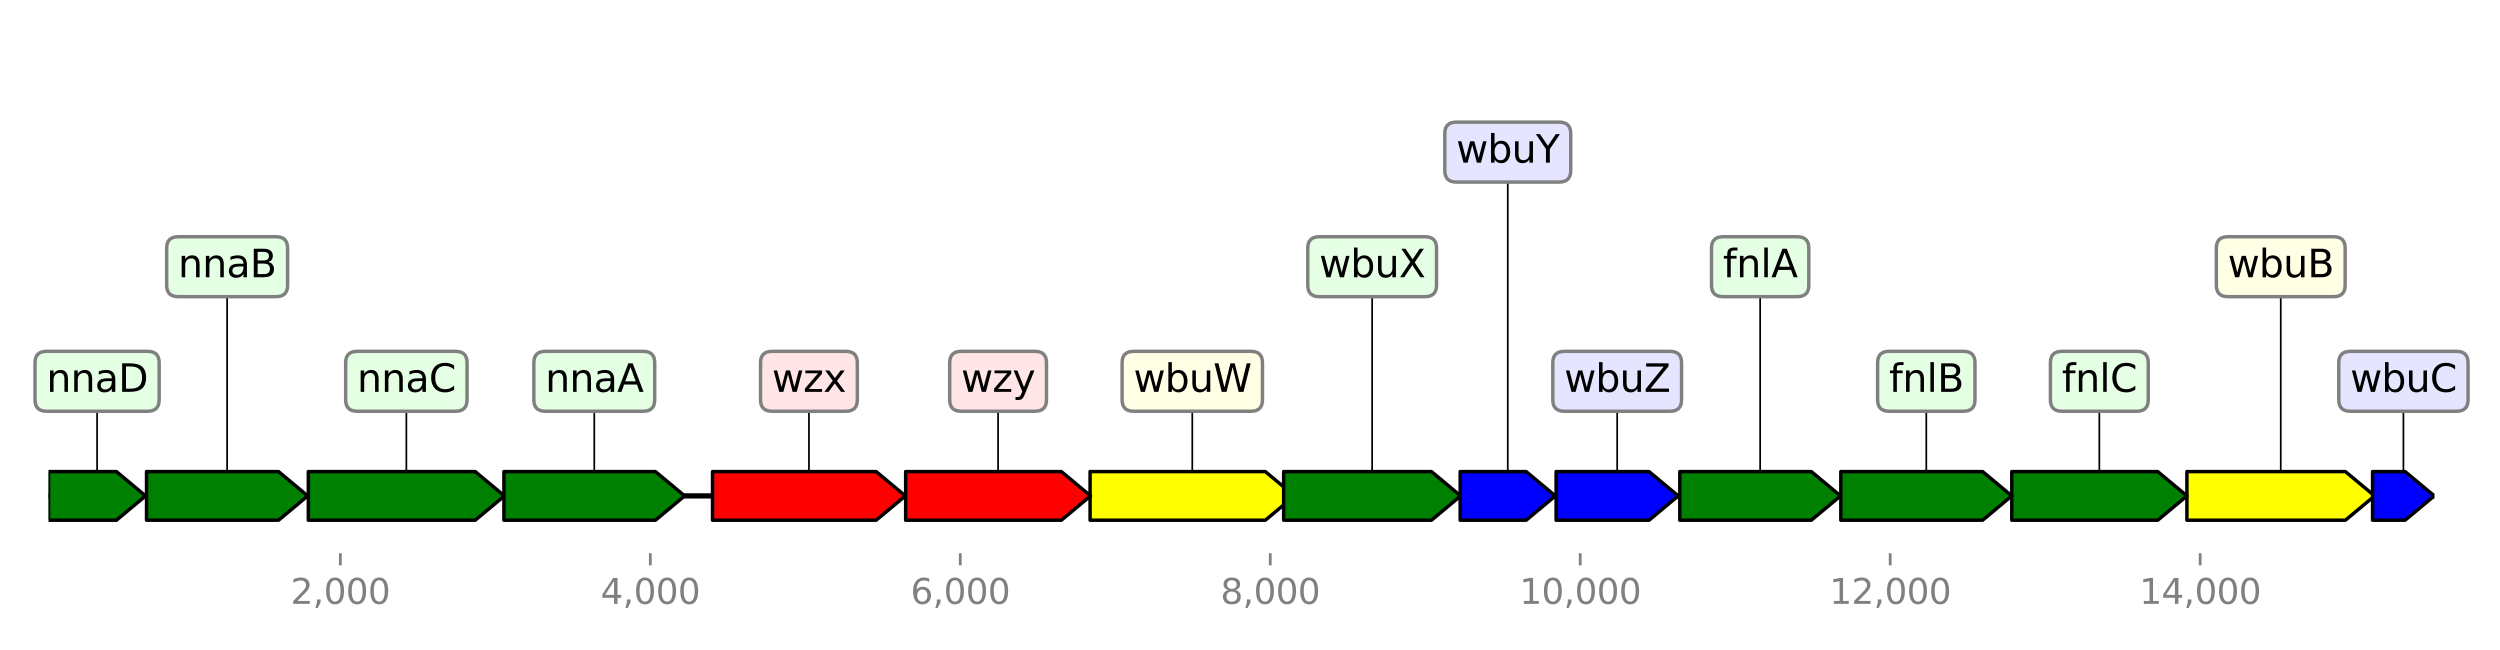 <?xml version="1.0" encoding="utf-8" standalone="no"?>
<!DOCTYPE svg PUBLIC "-//W3C//DTD SVG 1.1//EN"
  "http://www.w3.org/Graphics/SVG/1.1/DTD/svg11.dtd">
<svg height="187.2pt" version="1.1" viewBox="0 0 720 187.2" width="720pt" xmlns="http://www.w3.org/2000/svg" xmlns:xlink="http://www.w3.org/1999/xlink">
 <defs>
  <style type="text/css">*{stroke-linecap:butt;stroke-linejoin:round;}</style>
 </defs>
 <g id="figure_1">
  <g id="patch_1">
   <path d="M 0 187.2 
L 720 187.2 
L 720 0 
L 0 0 
z
" style="fill:#ffffff;"/>
  </g>
  <g id="axes_1">
   <g id="line2d_1">
    <path clip-path="url(#pc04a6fda12)" d="M 13.978 142.818 
L 701.079 142.818 
" style="fill:none;stroke:#000000;stroke-linecap:square;stroke-width:1.5;"/>
   </g>
   <g id="line2d_2">
    <path clip-path="url(#pc04a6fda12)" d="M 343.379 109.813 
L 343.379 142.818 
" style="fill:none;stroke:#000000;stroke-linecap:square;stroke-width:0.5;"/>
   </g>
   <g id="line2d_3">
    <path clip-path="url(#pc04a6fda12)" d="M 117.033 109.813 
L 117.033 142.818 
" style="fill:none;stroke:#000000;stroke-linecap:square;stroke-width:0.5;"/>
   </g>
   <g id="line2d_4">
    <path clip-path="url(#pc04a6fda12)" d="M 232.973 109.813 
L 232.973 142.818 
" style="fill:none;stroke:#000000;stroke-linecap:square;stroke-width:0.5;"/>
   </g>
   <g id="line2d_5">
    <path clip-path="url(#pc04a6fda12)" d="M 656.855 76.809 
L 656.855 142.818 
" style="fill:none;stroke:#000000;stroke-linecap:square;stroke-width:0.5;"/>
   </g>
   <g id="line2d_6">
    <path clip-path="url(#pc04a6fda12)" d="M 287.451 109.813 
L 287.451 142.818 
" style="fill:none;stroke:#000000;stroke-linecap:square;stroke-width:0.5;"/>
   </g>
   <g id="line2d_7">
    <path clip-path="url(#pc04a6fda12)" d="M 171.153 109.813 
L 171.153 142.818 
" style="fill:none;stroke:#000000;stroke-linecap:square;stroke-width:0.5;"/>
   </g>
   <g id="line2d_8">
    <path clip-path="url(#pc04a6fda12)" d="M 395.179 76.809 
L 395.179 142.818 
" style="fill:none;stroke:#000000;stroke-linecap:square;stroke-width:0.5;"/>
   </g>
   <g id="line2d_9">
    <path clip-path="url(#pc04a6fda12)" d="M 604.609 109.813 
L 604.609 142.818 
" style="fill:none;stroke:#000000;stroke-linecap:square;stroke-width:0.5;"/>
   </g>
   <g id="line2d_10">
    <path clip-path="url(#pc04a6fda12)" d="M 554.773 109.813 
L 554.773 142.818 
" style="fill:none;stroke:#000000;stroke-linecap:square;stroke-width:0.5;"/>
   </g>
   <g id="line2d_11">
    <path clip-path="url(#pc04a6fda12)" d="M 65.412 76.809 
L 65.412 142.818 
" style="fill:none;stroke:#000000;stroke-linecap:square;stroke-width:0.5;"/>
   </g>
   <g id="line2d_12">
    <path clip-path="url(#pc04a6fda12)" d="M 506.924 76.809 
L 506.924 142.818 
" style="fill:none;stroke:#000000;stroke-linecap:square;stroke-width:0.5;"/>
   </g>
   <g id="line2d_13">
    <path clip-path="url(#pc04a6fda12)" d="M 465.748 109.813 
L 465.748 142.818 
" style="fill:none;stroke:#000000;stroke-linecap:square;stroke-width:0.5;"/>
   </g>
   <g id="line2d_14">
    <path clip-path="url(#pc04a6fda12)" d="M 27.963 109.813 
L 27.963 142.818 
" style="fill:none;stroke:#000000;stroke-linecap:square;stroke-width:0.5;"/>
   </g>
   <g id="line2d_15">
    <path clip-path="url(#pc04a6fda12)" d="M 434.235 43.804 
L 434.235 142.818 
" style="fill:none;stroke:#000000;stroke-linecap:square;stroke-width:0.5;"/>
   </g>
   <g id="line2d_16">
    <path clip-path="url(#pc04a6fda12)" d="M 692.184 109.813 
L 692.184 142.818 
" style="fill:none;stroke:#000000;stroke-linecap:square;stroke-width:0.5;"/>
   </g>
   <g id="patch_2">
    <path clip-path="url(#pc04a6fda12)" d="M 313.942 135.818 
Q 339.18 135.818 364.419 135.818 
L 364.419 135.818 
Q 368.618 139.318 372.816 142.818 
Q 368.618 146.318 364.419 149.818 
L 364.419 149.818 
Q 339.18 149.818 313.942 149.818 
L 313.942 135.818 
z
" style="fill:#ffff00;stroke:#000000;stroke-linecap:round;"/>
   </g>
   <g id="patch_3">
    <path clip-path="url(#pc04a6fda12)" d="M 88.801 135.818 
Q 112.833 135.818 136.866 135.818 
L 136.866 135.818 
Q 141.065 139.318 145.265 142.818 
Q 141.065 146.318 136.866 149.818 
L 136.866 149.818 
Q 112.833 149.818 88.801 149.818 
L 88.801 135.818 
z
" style="fill:#008000;stroke:#000000;stroke-linecap:round;"/>
   </g>
   <g id="patch_4">
    <path clip-path="url(#pc04a6fda12)" d="M 205.21 135.818 
Q 228.773 135.818 252.335 135.818 
L 252.335 135.818 
Q 256.536 139.318 260.737 142.818 
Q 256.536 146.318 252.335 149.818 
L 252.335 149.818 
Q 228.773 149.818 205.21 149.818 
L 205.21 135.818 
z
" style="fill:#ff0000;stroke:#000000;stroke-linecap:round;"/>
   </g>
   <g id="patch_5">
    <path clip-path="url(#pc04a6fda12)" d="M 629.828 135.818 
Q 652.653 135.818 675.478 135.818 
L 675.478 135.818 
Q 679.68 139.318 683.881 142.818 
Q 679.68 146.318 675.478 149.818 
L 675.478 149.818 
Q 652.653 149.818 629.828 149.818 
L 629.828 135.818 
z
" style="fill:#ffff00;stroke:#000000;stroke-linecap:round;"/>
   </g>
   <g id="patch_6">
    <path clip-path="url(#pc04a6fda12)" d="M 260.826 135.818 
Q 283.25 135.818 305.675 135.818 
L 305.675 135.818 
Q 309.875 139.318 314.076 142.818 
Q 309.875 146.318 305.675 149.818 
L 305.675 149.818 
Q 283.25 149.818 260.826 149.818 
L 260.826 135.818 
z
" style="fill:#ff0000;stroke:#000000;stroke-linecap:round;"/>
   </g>
   <g id="patch_7">
    <path clip-path="url(#pc04a6fda12)" d="M 145.131 135.818 
Q 166.952 135.818 188.774 135.818 
L 188.774 135.818 
Q 192.975 139.318 197.176 142.818 
Q 192.975 146.318 188.774 149.818 
L 188.774 149.818 
Q 166.952 149.818 145.131 149.818 
L 145.131 135.818 
z
" style="fill:#008000;stroke:#000000;stroke-linecap:round;"/>
   </g>
   <g id="patch_8">
    <path clip-path="url(#pc04a6fda12)" d="M 369.692 135.818 
Q 390.98 135.818 412.269 135.818 
L 412.269 135.818 
Q 416.467 139.318 420.666 142.818 
Q 416.467 146.318 412.269 149.818 
L 412.269 149.818 
Q 390.98 149.818 369.692 149.818 
L 369.692 135.818 
z
" style="fill:#008000;stroke:#000000;stroke-linecap:round;"/>
   </g>
   <g id="patch_9">
    <path clip-path="url(#pc04a6fda12)" d="M 579.39 135.818 
Q 600.408 135.818 621.427 135.818 
L 621.427 135.818 
Q 625.627 139.318 629.828 142.818 
Q 625.627 146.318 621.427 149.818 
L 621.427 149.818 
Q 600.408 149.818 579.39 149.818 
L 579.39 135.818 
z
" style="fill:#008000;stroke:#000000;stroke-linecap:round;"/>
   </g>
   <g id="patch_10">
    <path clip-path="url(#pc04a6fda12)" d="M 530.157 135.818 
Q 550.574 135.818 570.991 135.818 
L 570.991 135.818 
Q 575.19 139.318 579.39 142.818 
Q 575.19 146.318 570.991 149.818 
L 570.991 149.818 
Q 550.574 149.818 530.157 149.818 
L 530.157 135.818 
z
" style="fill:#008000;stroke:#000000;stroke-linecap:round;"/>
   </g>
   <g id="patch_11">
    <path clip-path="url(#pc04a6fda12)" d="M 42.201 135.818 
Q 61.211 135.818 80.221 135.818 
L 80.221 135.818 
Q 84.422 139.318 88.622 142.818 
Q 84.422 146.318 80.221 149.818 
L 80.221 149.818 
Q 61.211 149.818 42.201 149.818 
L 42.201 135.818 
z
" style="fill:#008000;stroke:#000000;stroke-linecap:round;"/>
   </g>
   <g id="patch_12">
    <path clip-path="url(#pc04a6fda12)" d="M 483.78 135.818 
Q 502.724 135.818 521.668 135.818 
L 521.668 135.818 
Q 525.868 139.318 530.067 142.818 
Q 525.868 146.318 521.668 149.818 
L 521.668 149.818 
Q 502.724 149.818 483.78 149.818 
L 483.78 135.818 
z
" style="fill:#008000;stroke:#000000;stroke-linecap:round;"/>
   </g>
   <g id="patch_13">
    <path clip-path="url(#pc04a6fda12)" d="M 448.161 135.818 
Q 461.546 135.818 474.932 135.818 
L 474.932 135.818 
Q 479.133 139.318 483.334 142.818 
Q 479.133 146.318 474.932 149.818 
L 474.932 149.818 
Q 461.546 149.818 448.161 149.818 
L 448.161 135.818 
z
" style="fill:#0000ff;stroke:#000000;stroke-linecap:round;"/>
   </g>
   <g id="patch_14">
    <path clip-path="url(#pc04a6fda12)" d="M 13.992 135.818 
Q 23.762 135.818 33.532 135.818 
L 33.532 135.818 
Q 37.733 139.318 41.933 142.818 
Q 37.733 146.318 33.532 149.818 
L 33.532 149.818 
Q 23.762 149.818 13.992 149.818 
L 13.992 135.818 
z
" style="fill:#008000;stroke:#000000;stroke-linecap:round;"/>
   </g>
   <g id="patch_15">
    <path clip-path="url(#pc04a6fda12)" d="M 420.532 135.818 
Q 430.035 135.818 439.538 135.818 
L 439.538 135.818 
Q 443.738 139.318 447.938 142.818 
Q 443.738 146.318 439.538 149.818 
L 439.538 149.818 
Q 430.035 149.818 420.532 149.818 
L 420.532 135.818 
z
" style="fill:#0000ff;stroke:#000000;stroke-linecap:round;"/>
   </g>
   <g id="patch_16">
    <path clip-path="url(#pc04a6fda12)" d="M 683.301 135.818 
Q 687.983 135.818 692.665 135.818 
L 692.665 135.818 
Q 696.865 139.318 701.066 142.818 
Q 696.865 146.318 692.665 149.818 
L 692.665 149.818 
Q 687.983 149.818 683.301 149.818 
L 683.301 135.818 
z
" style="fill:#0000ff;stroke:#000000;stroke-linecap:round;"/>
   </g>
   <g id="matplotlib.axis_1">
    <g id="xtick_1">
     <g id="line2d_17">
      <defs>
       <path d="M 0 0 
L 0 3.5 
" id="m1ab5b3370a" style="stroke:#808080;stroke-width:0.8;"/>
      </defs>
      <g>
       <use style="fill:#808080;stroke:#808080;stroke-width:0.8;" x="98.018" xlink:href="#m1ab5b3370a" y="159.32"/>
      </g>
     </g>
     <g id="text_1">
      <!-- 2,000 -->
      <g style="fill:#808080;" transform="translate(83.704 173.918)scale(0.1 -0.1)">
       <defs>
        <path d="M 1228 531 
L 3431 531 
L 3431 0 
L 469 0 
L 469 531 
Q 828 903 1448 1529 
Q 2069 2156 2228 2338 
Q 2531 2678 2651 2914 
Q 2772 3150 2772 3378 
Q 2772 3750 2511 3984 
Q 2250 4219 1831 4219 
Q 1534 4219 1204 4116 
Q 875 4013 500 3803 
L 500 4441 
Q 881 4594 1212 4672 
Q 1544 4750 1819 4750 
Q 2544 4750 2975 4387 
Q 3406 4025 3406 3419 
Q 3406 3131 3298 2873 
Q 3191 2616 2906 2266 
Q 2828 2175 2409 1742 
Q 1991 1309 1228 531 
z
" id="DejaVuSans-32" transform="scale(0.016)"/>
        <path d="M 750 794 
L 1409 794 
L 1409 256 
L 897 -744 
L 494 -744 
L 750 256 
L 750 794 
z
" id="DejaVuSans-2c" transform="scale(0.016)"/>
        <path d="M 2034 4250 
Q 1547 4250 1301 3770 
Q 1056 3291 1056 2328 
Q 1056 1369 1301 889 
Q 1547 409 2034 409 
Q 2525 409 2770 889 
Q 3016 1369 3016 2328 
Q 3016 3291 2770 3770 
Q 2525 4250 2034 4250 
z
M 2034 4750 
Q 2819 4750 3233 4129 
Q 3647 3509 3647 2328 
Q 3647 1150 3233 529 
Q 2819 -91 2034 -91 
Q 1250 -91 836 529 
Q 422 1150 422 2328 
Q 422 3509 836 4129 
Q 1250 4750 2034 4750 
z
" id="DejaVuSans-30" transform="scale(0.016)"/>
       </defs>
       <use xlink:href="#DejaVuSans-32"/>
       <use x="63.623" xlink:href="#DejaVuSans-2c"/>
       <use x="95.41" xlink:href="#DejaVuSans-30"/>
       <use x="159.033" xlink:href="#DejaVuSans-30"/>
       <use x="222.656" xlink:href="#DejaVuSans-30"/>
      </g>
     </g>
    </g>
    <g id="xtick_2">
     <g id="line2d_18">
      <g>
       <use style="fill:#808080;stroke:#808080;stroke-width:0.8;" x="187.289" xlink:href="#m1ab5b3370a" y="159.32"/>
      </g>
     </g>
     <g id="text_2">
      <!-- 4,000 -->
      <g style="fill:#808080;" transform="translate(172.975 173.918)scale(0.1 -0.1)">
       <defs>
        <path d="M 2419 4116 
L 825 1625 
L 2419 1625 
L 2419 4116 
z
M 2253 4666 
L 3047 4666 
L 3047 1625 
L 3713 1625 
L 3713 1100 
L 3047 1100 
L 3047 0 
L 2419 0 
L 2419 1100 
L 313 1100 
L 313 1709 
L 2253 4666 
z
" id="DejaVuSans-34" transform="scale(0.016)"/>
       </defs>
       <use xlink:href="#DejaVuSans-34"/>
       <use x="63.623" xlink:href="#DejaVuSans-2c"/>
       <use x="95.41" xlink:href="#DejaVuSans-30"/>
       <use x="159.033" xlink:href="#DejaVuSans-30"/>
       <use x="222.656" xlink:href="#DejaVuSans-30"/>
      </g>
     </g>
    </g>
    <g id="xtick_3">
     <g id="line2d_19">
      <g>
       <use style="fill:#808080;stroke:#808080;stroke-width:0.8;" x="276.56" xlink:href="#m1ab5b3370a" y="159.32"/>
      </g>
     </g>
     <g id="text_3">
      <!-- 6,000 -->
      <g style="fill:#808080;" transform="translate(262.246 173.918)scale(0.1 -0.1)">
       <defs>
        <path d="M 2113 2584 
Q 1688 2584 1439 2293 
Q 1191 2003 1191 1497 
Q 1191 994 1439 701 
Q 1688 409 2113 409 
Q 2538 409 2786 701 
Q 3034 994 3034 1497 
Q 3034 2003 2786 2293 
Q 2538 2584 2113 2584 
z
M 3366 4563 
L 3366 3988 
Q 3128 4100 2886 4159 
Q 2644 4219 2406 4219 
Q 1781 4219 1451 3797 
Q 1122 3375 1075 2522 
Q 1259 2794 1537 2939 
Q 1816 3084 2150 3084 
Q 2853 3084 3261 2657 
Q 3669 2231 3669 1497 
Q 3669 778 3244 343 
Q 2819 -91 2113 -91 
Q 1303 -91 875 529 
Q 447 1150 447 2328 
Q 447 3434 972 4092 
Q 1497 4750 2381 4750 
Q 2619 4750 2861 4703 
Q 3103 4656 3366 4563 
z
" id="DejaVuSans-36" transform="scale(0.016)"/>
       </defs>
       <use xlink:href="#DejaVuSans-36"/>
       <use x="63.623" xlink:href="#DejaVuSans-2c"/>
       <use x="95.41" xlink:href="#DejaVuSans-30"/>
       <use x="159.033" xlink:href="#DejaVuSans-30"/>
       <use x="222.656" xlink:href="#DejaVuSans-30"/>
      </g>
     </g>
    </g>
    <g id="xtick_4">
     <g id="line2d_20">
      <g>
       <use style="fill:#808080;stroke:#808080;stroke-width:0.8;" x="365.831" xlink:href="#m1ab5b3370a" y="159.32"/>
      </g>
     </g>
     <g id="text_4">
      <!-- 8,000 -->
      <g style="fill:#808080;" transform="translate(351.517 173.918)scale(0.1 -0.1)">
       <defs>
        <path d="M 2034 2216 
Q 1584 2216 1326 1975 
Q 1069 1734 1069 1313 
Q 1069 891 1326 650 
Q 1584 409 2034 409 
Q 2484 409 2743 651 
Q 3003 894 3003 1313 
Q 3003 1734 2745 1975 
Q 2488 2216 2034 2216 
z
M 1403 2484 
Q 997 2584 770 2862 
Q 544 3141 544 3541 
Q 544 4100 942 4425 
Q 1341 4750 2034 4750 
Q 2731 4750 3128 4425 
Q 3525 4100 3525 3541 
Q 3525 3141 3298 2862 
Q 3072 2584 2669 2484 
Q 3125 2378 3379 2068 
Q 3634 1759 3634 1313 
Q 3634 634 3220 271 
Q 2806 -91 2034 -91 
Q 1263 -91 848 271 
Q 434 634 434 1313 
Q 434 1759 690 2068 
Q 947 2378 1403 2484 
z
M 1172 3481 
Q 1172 3119 1398 2916 
Q 1625 2713 2034 2713 
Q 2441 2713 2670 2916 
Q 2900 3119 2900 3481 
Q 2900 3844 2670 4047 
Q 2441 4250 2034 4250 
Q 1625 4250 1398 4047 
Q 1172 3844 1172 3481 
z
" id="DejaVuSans-38" transform="scale(0.016)"/>
       </defs>
       <use xlink:href="#DejaVuSans-38"/>
       <use x="63.623" xlink:href="#DejaVuSans-2c"/>
       <use x="95.41" xlink:href="#DejaVuSans-30"/>
       <use x="159.033" xlink:href="#DejaVuSans-30"/>
       <use x="222.656" xlink:href="#DejaVuSans-30"/>
      </g>
     </g>
    </g>
    <g id="xtick_5">
     <g id="line2d_21">
      <g>
       <use style="fill:#808080;stroke:#808080;stroke-width:0.8;" x="455.102" xlink:href="#m1ab5b3370a" y="159.32"/>
      </g>
     </g>
     <g id="text_5">
      <!-- 10,000 -->
      <g style="fill:#808080;" transform="translate(437.607 173.918)scale(0.1 -0.1)">
       <defs>
        <path d="M 794 531 
L 1825 531 
L 1825 4091 
L 703 3866 
L 703 4441 
L 1819 4666 
L 2450 4666 
L 2450 531 
L 3481 531 
L 3481 0 
L 794 0 
L 794 531 
z
" id="DejaVuSans-31" transform="scale(0.016)"/>
       </defs>
       <use xlink:href="#DejaVuSans-31"/>
       <use x="63.623" xlink:href="#DejaVuSans-30"/>
       <use x="127.246" xlink:href="#DejaVuSans-2c"/>
       <use x="159.033" xlink:href="#DejaVuSans-30"/>
       <use x="222.656" xlink:href="#DejaVuSans-30"/>
       <use x="286.279" xlink:href="#DejaVuSans-30"/>
      </g>
     </g>
    </g>
    <g id="xtick_6">
     <g id="line2d_22">
      <g>
       <use style="fill:#808080;stroke:#808080;stroke-width:0.8;" x="544.373" xlink:href="#m1ab5b3370a" y="159.32"/>
      </g>
     </g>
     <g id="text_6">
      <!-- 12,000 -->
      <g style="fill:#808080;" transform="translate(526.878 173.918)scale(0.1 -0.1)">
       <use xlink:href="#DejaVuSans-31"/>
       <use x="63.623" xlink:href="#DejaVuSans-32"/>
       <use x="127.246" xlink:href="#DejaVuSans-2c"/>
       <use x="159.033" xlink:href="#DejaVuSans-30"/>
       <use x="222.656" xlink:href="#DejaVuSans-30"/>
       <use x="286.279" xlink:href="#DejaVuSans-30"/>
      </g>
     </g>
    </g>
    <g id="xtick_7">
     <g id="line2d_23">
      <g>
       <use style="fill:#808080;stroke:#808080;stroke-width:0.8;" x="633.644" xlink:href="#m1ab5b3370a" y="159.32"/>
      </g>
     </g>
     <g id="text_7">
      <!-- 14,000 -->
      <g style="fill:#808080;" transform="translate(616.149 173.918)scale(0.1 -0.1)">
       <use xlink:href="#DejaVuSans-31"/>
       <use x="63.623" xlink:href="#DejaVuSans-34"/>
       <use x="127.246" xlink:href="#DejaVuSans-2c"/>
       <use x="159.033" xlink:href="#DejaVuSans-30"/>
       <use x="222.656" xlink:href="#DejaVuSans-30"/>
       <use x="286.279" xlink:href="#DejaVuSans-30"/>
      </g>
     </g>
    </g>
   </g>
   <g id="linkto_wbuW">
    <g id="patch_17">
     <a xlink:href="wbuW">
      <path d="M 326.466 118.436 
L 360.293 118.436 
Q 363.593 118.436 363.593 115.136 
L 363.593 104.49 
Q 363.593 101.19 360.293 101.19 
L 326.466 101.19 
Q 323.166 101.19 323.166 104.49 
L 323.166 115.136 
Q 323.166 118.436 326.466 118.436 
z
" style="fill:#ffffe5;stroke:#808080;stroke-linejoin:miter;"/>
     </a>
    </g>
    <!-- wbuW -->
    <g transform="translate(326.466 112.849)scale(0.11 -0.11)">
     <defs>
      <path d="M 269 3500 
L 844 3500 
L 1563 769 
L 2278 3500 
L 2956 3500 
L 3675 769 
L 4391 3500 
L 4966 3500 
L 4050 0 
L 3372 0 
L 2619 2869 
L 1863 0 
L 1184 0 
L 269 3500 
z
" id="DejaVuSans-77" transform="scale(0.016)"/>
      <path d="M 3116 1747 
Q 3116 2381 2855 2742 
Q 2594 3103 2138 3103 
Q 1681 3103 1420 2742 
Q 1159 2381 1159 1747 
Q 1159 1113 1420 752 
Q 1681 391 2138 391 
Q 2594 391 2855 752 
Q 3116 1113 3116 1747 
z
M 1159 2969 
Q 1341 3281 1617 3432 
Q 1894 3584 2278 3584 
Q 2916 3584 3314 3078 
Q 3713 2572 3713 1747 
Q 3713 922 3314 415 
Q 2916 -91 2278 -91 
Q 1894 -91 1617 61 
Q 1341 213 1159 525 
L 1159 0 
L 581 0 
L 581 4863 
L 1159 4863 
L 1159 2969 
z
" id="DejaVuSans-62" transform="scale(0.016)"/>
      <path d="M 544 1381 
L 544 3500 
L 1119 3500 
L 1119 1403 
Q 1119 906 1312 657 
Q 1506 409 1894 409 
Q 2359 409 2629 706 
Q 2900 1003 2900 1516 
L 2900 3500 
L 3475 3500 
L 3475 0 
L 2900 0 
L 2900 538 
Q 2691 219 2414 64 
Q 2138 -91 1772 -91 
Q 1169 -91 856 284 
Q 544 659 544 1381 
z
M 1991 3584 
L 1991 3584 
z
" id="DejaVuSans-75" transform="scale(0.016)"/>
      <path d="M 213 4666 
L 850 4666 
L 1831 722 
L 2809 4666 
L 3519 4666 
L 4500 722 
L 5478 4666 
L 6119 4666 
L 4947 0 
L 4153 0 
L 3169 4050 
L 2175 0 
L 1381 0 
L 213 4666 
z
" id="DejaVuSans-57" transform="scale(0.016)"/>
     </defs>
     <use xlink:href="#DejaVuSans-77"/>
     <use x="81.787" xlink:href="#DejaVuSans-62"/>
     <use x="145.264" xlink:href="#DejaVuSans-75"/>
     <use x="208.643" xlink:href="#DejaVuSans-57"/>
    </g>
   </g>
   <g id="linkto_nnaC">
    <g id="patch_18">
     <a xlink:href="nnaC">
      <path d="M 102.85 118.436 
L 131.215 118.436 
Q 134.515 118.436 134.515 115.136 
L 134.515 104.49 
Q 134.515 101.19 131.215 101.19 
L 102.85 101.19 
Q 99.55 101.19 99.55 104.49 
L 99.55 115.136 
Q 99.55 118.436 102.85 118.436 
z
" style="fill:#e5ffe5;stroke:#808080;stroke-linejoin:miter;"/>
     </a>
    </g>
    <!-- nnaC -->
    <g transform="translate(102.85 112.849)scale(0.11 -0.11)">
     <defs>
      <path d="M 3513 2113 
L 3513 0 
L 2938 0 
L 2938 2094 
Q 2938 2591 2744 2837 
Q 2550 3084 2163 3084 
Q 1697 3084 1428 2787 
Q 1159 2491 1159 1978 
L 1159 0 
L 581 0 
L 581 3500 
L 1159 3500 
L 1159 2956 
Q 1366 3272 1645 3428 
Q 1925 3584 2291 3584 
Q 2894 3584 3203 3211 
Q 3513 2838 3513 2113 
z
" id="DejaVuSans-6e" transform="scale(0.016)"/>
      <path d="M 2194 1759 
Q 1497 1759 1228 1600 
Q 959 1441 959 1056 
Q 959 750 1161 570 
Q 1363 391 1709 391 
Q 2188 391 2477 730 
Q 2766 1069 2766 1631 
L 2766 1759 
L 2194 1759 
z
M 3341 1997 
L 3341 0 
L 2766 0 
L 2766 531 
Q 2569 213 2275 61 
Q 1981 -91 1556 -91 
Q 1019 -91 701 211 
Q 384 513 384 1019 
Q 384 1609 779 1909 
Q 1175 2209 1959 2209 
L 2766 2209 
L 2766 2266 
Q 2766 2663 2505 2880 
Q 2244 3097 1772 3097 
Q 1472 3097 1187 3025 
Q 903 2953 641 2809 
L 641 3341 
Q 956 3463 1253 3523 
Q 1550 3584 1831 3584 
Q 2591 3584 2966 3190 
Q 3341 2797 3341 1997 
z
" id="DejaVuSans-61" transform="scale(0.016)"/>
      <path d="M 4122 4306 
L 4122 3641 
Q 3803 3938 3442 4084 
Q 3081 4231 2675 4231 
Q 1875 4231 1450 3742 
Q 1025 3253 1025 2328 
Q 1025 1406 1450 917 
Q 1875 428 2675 428 
Q 3081 428 3442 575 
Q 3803 722 4122 1019 
L 4122 359 
Q 3791 134 3420 21 
Q 3050 -91 2638 -91 
Q 1578 -91 968 557 
Q 359 1206 359 2328 
Q 359 3453 968 4101 
Q 1578 4750 2638 4750 
Q 3056 4750 3426 4639 
Q 3797 4528 4122 4306 
z
" id="DejaVuSans-43" transform="scale(0.016)"/>
     </defs>
     <use xlink:href="#DejaVuSans-6e"/>
     <use x="63.379" xlink:href="#DejaVuSans-6e"/>
     <use x="126.758" xlink:href="#DejaVuSans-61"/>
     <use x="188.037" xlink:href="#DejaVuSans-43"/>
    </g>
   </g>
   <g id="linkto_wzx">
    <g id="patch_19">
     <a xlink:href="wzx">
      <path d="M 222.334 118.436 
L 243.613 118.436 
Q 246.913 118.436 246.913 115.136 
L 246.913 104.49 
Q 246.913 101.19 243.613 101.19 
L 222.334 101.19 
Q 219.034 101.19 219.034 104.49 
L 219.034 115.136 
Q 219.034 118.436 222.334 118.436 
z
" style="fill:#ffe5e5;stroke:#808080;stroke-linejoin:miter;"/>
     </a>
    </g>
    <!-- wzx -->
    <g transform="translate(222.334 112.849)scale(0.11 -0.11)">
     <defs>
      <path d="M 353 3500 
L 3084 3500 
L 3084 2975 
L 922 459 
L 3084 459 
L 3084 0 
L 275 0 
L 275 525 
L 2438 3041 
L 353 3041 
L 353 3500 
z
" id="DejaVuSans-7a" transform="scale(0.016)"/>
      <path d="M 3513 3500 
L 2247 1797 
L 3578 0 
L 2900 0 
L 1881 1375 
L 863 0 
L 184 0 
L 1544 1831 
L 300 3500 
L 978 3500 
L 1906 2253 
L 2834 3500 
L 3513 3500 
z
" id="DejaVuSans-78" transform="scale(0.016)"/>
     </defs>
     <use xlink:href="#DejaVuSans-77"/>
     <use x="81.787" xlink:href="#DejaVuSans-7a"/>
     <use x="134.277" xlink:href="#DejaVuSans-78"/>
    </g>
   </g>
   <g id="linkto_wbuB">
    <g id="patch_20">
     <a xlink:href="wbuB">
      <path d="M 641.606 85.432 
L 672.103 85.432 
Q 675.403 85.432 675.403 82.132 
L 675.403 71.486 
Q 675.403 68.186 672.103 68.186 
L 641.606 68.186 
Q 638.306 68.186 638.306 71.486 
L 638.306 82.132 
Q 638.306 85.432 641.606 85.432 
z
" style="fill:#ffffe5;stroke:#808080;stroke-linejoin:miter;"/>
     </a>
    </g>
    <!-- wbuB -->
    <g transform="translate(641.606 79.844)scale(0.11 -0.11)">
     <defs>
      <path d="M 1259 2228 
L 1259 519 
L 2272 519 
Q 2781 519 3026 730 
Q 3272 941 3272 1375 
Q 3272 1813 3026 2020 
Q 2781 2228 2272 2228 
L 1259 2228 
z
M 1259 4147 
L 1259 2741 
L 2194 2741 
Q 2656 2741 2882 2914 
Q 3109 3088 3109 3444 
Q 3109 3797 2882 3972 
Q 2656 4147 2194 4147 
L 1259 4147 
z
M 628 4666 
L 2241 4666 
Q 2963 4666 3353 4366 
Q 3744 4066 3744 3513 
Q 3744 3084 3544 2831 
Q 3344 2578 2956 2516 
Q 3422 2416 3680 2098 
Q 3938 1781 3938 1306 
Q 3938 681 3513 340 
Q 3088 0 2303 0 
L 628 0 
L 628 4666 
z
" id="DejaVuSans-42" transform="scale(0.016)"/>
     </defs>
     <use xlink:href="#DejaVuSans-77"/>
     <use x="81.787" xlink:href="#DejaVuSans-62"/>
     <use x="145.264" xlink:href="#DejaVuSans-75"/>
     <use x="208.643" xlink:href="#DejaVuSans-42"/>
    </g>
   </g>
   <g id="linkto_wzy">
    <g id="patch_21">
     <a xlink:href="wzy">
      <path d="M 276.811 118.436 
L 298.091 118.436 
Q 301.391 118.436 301.391 115.136 
L 301.391 104.49 
Q 301.391 101.19 298.091 101.19 
L 276.811 101.19 
Q 273.511 101.19 273.511 104.49 
L 273.511 115.136 
Q 273.511 118.436 276.811 118.436 
z
" style="fill:#ffe5e5;stroke:#808080;stroke-linejoin:miter;"/>
     </a>
    </g>
    <!-- wzy -->
    <g transform="translate(276.811 112.849)scale(0.11 -0.11)">
     <defs>
      <path d="M 2059 -325 
Q 1816 -950 1584 -1140 
Q 1353 -1331 966 -1331 
L 506 -1331 
L 506 -850 
L 844 -850 
Q 1081 -850 1212 -737 
Q 1344 -625 1503 -206 
L 1606 56 
L 191 3500 
L 800 3500 
L 1894 763 
L 2988 3500 
L 3597 3500 
L 2059 -325 
z
" id="DejaVuSans-79" transform="scale(0.016)"/>
     </defs>
     <use xlink:href="#DejaVuSans-77"/>
     <use x="81.787" xlink:href="#DejaVuSans-7a"/>
     <use x="134.277" xlink:href="#DejaVuSans-79"/>
    </g>
   </g>
   <g id="linkto_nnaA">
    <g id="patch_22">
     <a xlink:href="nnaA">
      <path d="M 157.049 118.436 
L 185.257 118.436 
Q 188.557 118.436 188.557 115.136 
L 188.557 104.49 
Q 188.557 101.19 185.257 101.19 
L 157.049 101.19 
Q 153.749 101.19 153.749 104.49 
L 153.749 115.136 
Q 153.749 118.436 157.049 118.436 
z
" style="fill:#e5ffe5;stroke:#808080;stroke-linejoin:miter;"/>
     </a>
    </g>
    <!-- nnaA -->
    <g transform="translate(157.049 112.849)scale(0.11 -0.11)">
     <defs>
      <path d="M 2188 4044 
L 1331 1722 
L 3047 1722 
L 2188 4044 
z
M 1831 4666 
L 2547 4666 
L 4325 0 
L 3669 0 
L 3244 1197 
L 1141 1197 
L 716 0 
L 50 0 
L 1831 4666 
z
" id="DejaVuSans-41" transform="scale(0.016)"/>
     </defs>
     <use xlink:href="#DejaVuSans-6e"/>
     <use x="63.379" xlink:href="#DejaVuSans-6e"/>
     <use x="126.758" xlink:href="#DejaVuSans-61"/>
     <use x="188.037" xlink:href="#DejaVuSans-41"/>
    </g>
   </g>
   <g id="linkto_wbuX">
    <g id="patch_23">
     <a xlink:href="wbuX">
      <path d="M 379.936 85.432 
L 410.422 85.432 
Q 413.722 85.432 413.722 82.132 
L 413.722 71.486 
Q 413.722 68.186 410.422 68.186 
L 379.936 68.186 
Q 376.636 68.186 376.636 71.486 
L 376.636 82.132 
Q 376.636 85.432 379.936 85.432 
z
" style="fill:#e5ffe5;stroke:#808080;stroke-linejoin:miter;"/>
     </a>
    </g>
    <!-- wbuX -->
    <g transform="translate(379.936 79.844)scale(0.11 -0.11)">
     <defs>
      <path d="M 403 4666 
L 1081 4666 
L 2241 2931 
L 3406 4666 
L 4084 4666 
L 2584 2425 
L 4184 0 
L 3506 0 
L 2194 1984 
L 872 0 
L 191 0 
L 1856 2491 
L 403 4666 
z
" id="DejaVuSans-58" transform="scale(0.016)"/>
     </defs>
     <use xlink:href="#DejaVuSans-77"/>
     <use x="81.787" xlink:href="#DejaVuSans-62"/>
     <use x="145.264" xlink:href="#DejaVuSans-75"/>
     <use x="208.643" xlink:href="#DejaVuSans-58"/>
    </g>
   </g>
   <g id="linkto_fnlC">
    <g id="patch_24">
     <a xlink:href="fnlC">
      <path d="M 593.818 118.436 
L 615.399 118.436 
Q 618.699 118.436 618.699 115.136 
L 618.699 104.49 
Q 618.699 101.19 615.399 101.19 
L 593.818 101.19 
Q 590.518 101.19 590.518 104.49 
L 590.518 115.136 
Q 590.518 118.436 593.818 118.436 
z
" style="fill:#e5ffe5;stroke:#808080;stroke-linejoin:miter;"/>
     </a>
    </g>
    <!-- fnlC -->
    <g transform="translate(593.818 112.849)scale(0.11 -0.11)">
     <defs>
      <path d="M 2375 4863 
L 2375 4384 
L 1825 4384 
Q 1516 4384 1395 4259 
Q 1275 4134 1275 3809 
L 1275 3500 
L 2222 3500 
L 2222 3053 
L 1275 3053 
L 1275 0 
L 697 0 
L 697 3053 
L 147 3053 
L 147 3500 
L 697 3500 
L 697 3744 
Q 697 4328 969 4595 
Q 1241 4863 1831 4863 
L 2375 4863 
z
" id="DejaVuSans-66" transform="scale(0.016)"/>
      <path d="M 603 4863 
L 1178 4863 
L 1178 0 
L 603 0 
L 603 4863 
z
" id="DejaVuSans-6c" transform="scale(0.016)"/>
     </defs>
     <use xlink:href="#DejaVuSans-66"/>
     <use x="35.205" xlink:href="#DejaVuSans-6e"/>
     <use x="98.584" xlink:href="#DejaVuSans-6c"/>
     <use x="126.367" xlink:href="#DejaVuSans-43"/>
    </g>
   </g>
   <g id="linkto_fnlB">
    <g id="patch_25">
     <a xlink:href="fnlB">
      <path d="M 544.05 118.436 
L 565.496 118.436 
Q 568.796 118.436 568.796 115.136 
L 568.796 104.49 
Q 568.796 101.19 565.496 101.19 
L 544.05 101.19 
Q 540.75 101.19 540.75 104.49 
L 540.75 115.136 
Q 540.75 118.436 544.05 118.436 
z
" style="fill:#e5ffe5;stroke:#808080;stroke-linejoin:miter;"/>
     </a>
    </g>
    <!-- fnlB -->
    <g transform="translate(544.05 112.849)scale(0.11 -0.11)">
     <use xlink:href="#DejaVuSans-66"/>
     <use x="35.205" xlink:href="#DejaVuSans-6e"/>
     <use x="98.584" xlink:href="#DejaVuSans-6c"/>
     <use x="126.367" xlink:href="#DejaVuSans-42"/>
    </g>
   </g>
   <g id="linkto_nnaB">
    <g id="patch_26">
     <a xlink:href="nnaB">
      <path d="M 51.297 85.432 
L 79.527 85.432 
Q 82.827 85.432 82.827 82.132 
L 82.827 71.486 
Q 82.827 68.186 79.527 68.186 
L 51.297 68.186 
Q 47.997 68.186 47.997 71.486 
L 47.997 82.132 
Q 47.997 85.432 51.297 85.432 
z
" style="fill:#e5ffe5;stroke:#808080;stroke-linejoin:miter;"/>
     </a>
    </g>
    <!-- nnaB -->
    <g transform="translate(51.297 79.844)scale(0.11 -0.11)">
     <use xlink:href="#DejaVuSans-6e"/>
     <use x="63.379" xlink:href="#DejaVuSans-6e"/>
     <use x="126.758" xlink:href="#DejaVuSans-61"/>
     <use x="188.037" xlink:href="#DejaVuSans-42"/>
    </g>
   </g>
   <g id="linkto_fnlA">
    <g id="patch_27">
     <a xlink:href="fnlA">
      <path d="M 496.212 85.432 
L 517.636 85.432 
Q 520.936 85.432 520.936 82.132 
L 520.936 71.486 
Q 520.936 68.186 517.636 68.186 
L 496.212 68.186 
Q 492.912 68.186 492.912 71.486 
L 492.912 82.132 
Q 492.912 85.432 496.212 85.432 
z
" style="fill:#e5ffe5;stroke:#808080;stroke-linejoin:miter;"/>
     </a>
    </g>
    <!-- fnlA -->
    <g transform="translate(496.212 79.844)scale(0.11 -0.11)">
     <use xlink:href="#DejaVuSans-66"/>
     <use x="35.205" xlink:href="#DejaVuSans-6e"/>
     <use x="98.584" xlink:href="#DejaVuSans-6c"/>
     <use x="126.367" xlink:href="#DejaVuSans-41"/>
    </g>
   </g>
   <g id="linkto_wbuZ">
    <g id="patch_28">
     <a xlink:href="wbuZ">
      <path d="M 450.505 118.436 
L 480.99 118.436 
Q 484.29 118.436 484.29 115.136 
L 484.29 104.49 
Q 484.29 101.19 480.99 101.19 
L 450.505 101.19 
Q 447.205 101.19 447.205 104.49 
L 447.205 115.136 
Q 447.205 118.436 450.505 118.436 
z
" style="fill:#e5e5ff;stroke:#808080;stroke-linejoin:miter;"/>
     </a>
    </g>
    <!-- wbuZ -->
    <g transform="translate(450.505 112.849)scale(0.11 -0.11)">
     <defs>
      <path d="M 359 4666 
L 4025 4666 
L 4025 4184 
L 1075 531 
L 4097 531 
L 4097 0 
L 288 0 
L 288 481 
L 3238 4134 
L 359 4134 
L 359 4666 
z
" id="DejaVuSans-5a" transform="scale(0.016)"/>
     </defs>
     <use xlink:href="#DejaVuSans-77"/>
     <use x="81.787" xlink:href="#DejaVuSans-62"/>
     <use x="145.264" xlink:href="#DejaVuSans-75"/>
     <use x="208.643" xlink:href="#DejaVuSans-5a"/>
    </g>
   </g>
   <g id="linkto_nnaD">
    <g id="patch_29">
     <a xlink:href="nnaD">
      <path d="M 13.386 118.436 
L 42.539 118.436 
Q 45.839 118.436 45.839 115.136 
L 45.839 104.49 
Q 45.839 101.19 42.539 101.19 
L 13.386 101.19 
Q 10.086 101.19 10.086 104.49 
L 10.086 115.136 
Q 10.086 118.436 13.386 118.436 
z
" style="fill:#e5ffe5;stroke:#808080;stroke-linejoin:miter;"/>
     </a>
    </g>
    <!-- nnaD -->
    <g transform="translate(13.386 112.849)scale(0.11 -0.11)">
     <defs>
      <path d="M 1259 4147 
L 1259 519 
L 2022 519 
Q 2988 519 3436 956 
Q 3884 1394 3884 2338 
Q 3884 3275 3436 3711 
Q 2988 4147 2022 4147 
L 1259 4147 
z
M 628 4666 
L 1925 4666 
Q 3281 4666 3915 4102 
Q 4550 3538 4550 2338 
Q 4550 1131 3912 565 
Q 3275 0 1925 0 
L 628 0 
L 628 4666 
z
" id="DejaVuSans-44" transform="scale(0.016)"/>
     </defs>
     <use xlink:href="#DejaVuSans-6e"/>
     <use x="63.379" xlink:href="#DejaVuSans-6e"/>
     <use x="126.758" xlink:href="#DejaVuSans-61"/>
     <use x="188.037" xlink:href="#DejaVuSans-44"/>
    </g>
   </g>
   <g id="linkto_wbuY">
    <g id="patch_30">
     <a xlink:href="wbuY">
      <path d="M 419.4 52.427 
L 449.069 52.427 
Q 452.369 52.427 452.369 49.127 
L 452.369 38.481 
Q 452.369 35.181 449.069 35.181 
L 419.4 35.181 
Q 416.1 35.181 416.1 38.481 
L 416.1 49.127 
Q 416.1 52.427 419.4 52.427 
z
" style="fill:#e5e5ff;stroke:#808080;stroke-linejoin:miter;"/>
     </a>
    </g>
    <!-- wbuY -->
    <g transform="translate(419.4 46.84)scale(0.11 -0.11)">
     <defs>
      <path d="M -13 4666 
L 666 4666 
L 1959 2747 
L 3244 4666 
L 3922 4666 
L 2272 2222 
L 2272 0 
L 1638 0 
L 1638 2222 
L -13 4666 
z
" id="DejaVuSans-59" transform="scale(0.016)"/>
     </defs>
     <use xlink:href="#DejaVuSans-77"/>
     <use x="81.787" xlink:href="#DejaVuSans-62"/>
     <use x="145.264" xlink:href="#DejaVuSans-75"/>
     <use x="208.643" xlink:href="#DejaVuSans-59"/>
    </g>
   </g>
   <g id="linkto_wbuC">
    <g id="patch_31">
     <a xlink:href="wbuC">
      <path d="M 676.868 118.436 
L 707.499 118.436 
Q 710.799 118.436 710.799 115.136 
L 710.799 104.49 
Q 710.799 101.19 707.499 101.19 
L 676.868 101.19 
Q 673.568 101.19 673.568 104.49 
L 673.568 115.136 
Q 673.568 118.436 676.868 118.436 
z
" style="fill:#e5e5ff;stroke:#808080;stroke-linejoin:miter;"/>
     </a>
    </g>
    <!-- wbuC -->
    <g transform="translate(676.868 112.849)scale(0.11 -0.11)">
     <use xlink:href="#DejaVuSans-77"/>
     <use x="81.787" xlink:href="#DejaVuSans-62"/>
     <use x="145.264" xlink:href="#DejaVuSans-75"/>
     <use x="208.643" xlink:href="#DejaVuSans-43"/>
    </g>
   </g>
  </g>
 </g>
 <defs>
  <clipPath id="pc04a6fda12">
   <rect height="148.52" width="687.101" x="13.978" y="10.8"/>
  </clipPath>
 </defs>
</svg>
